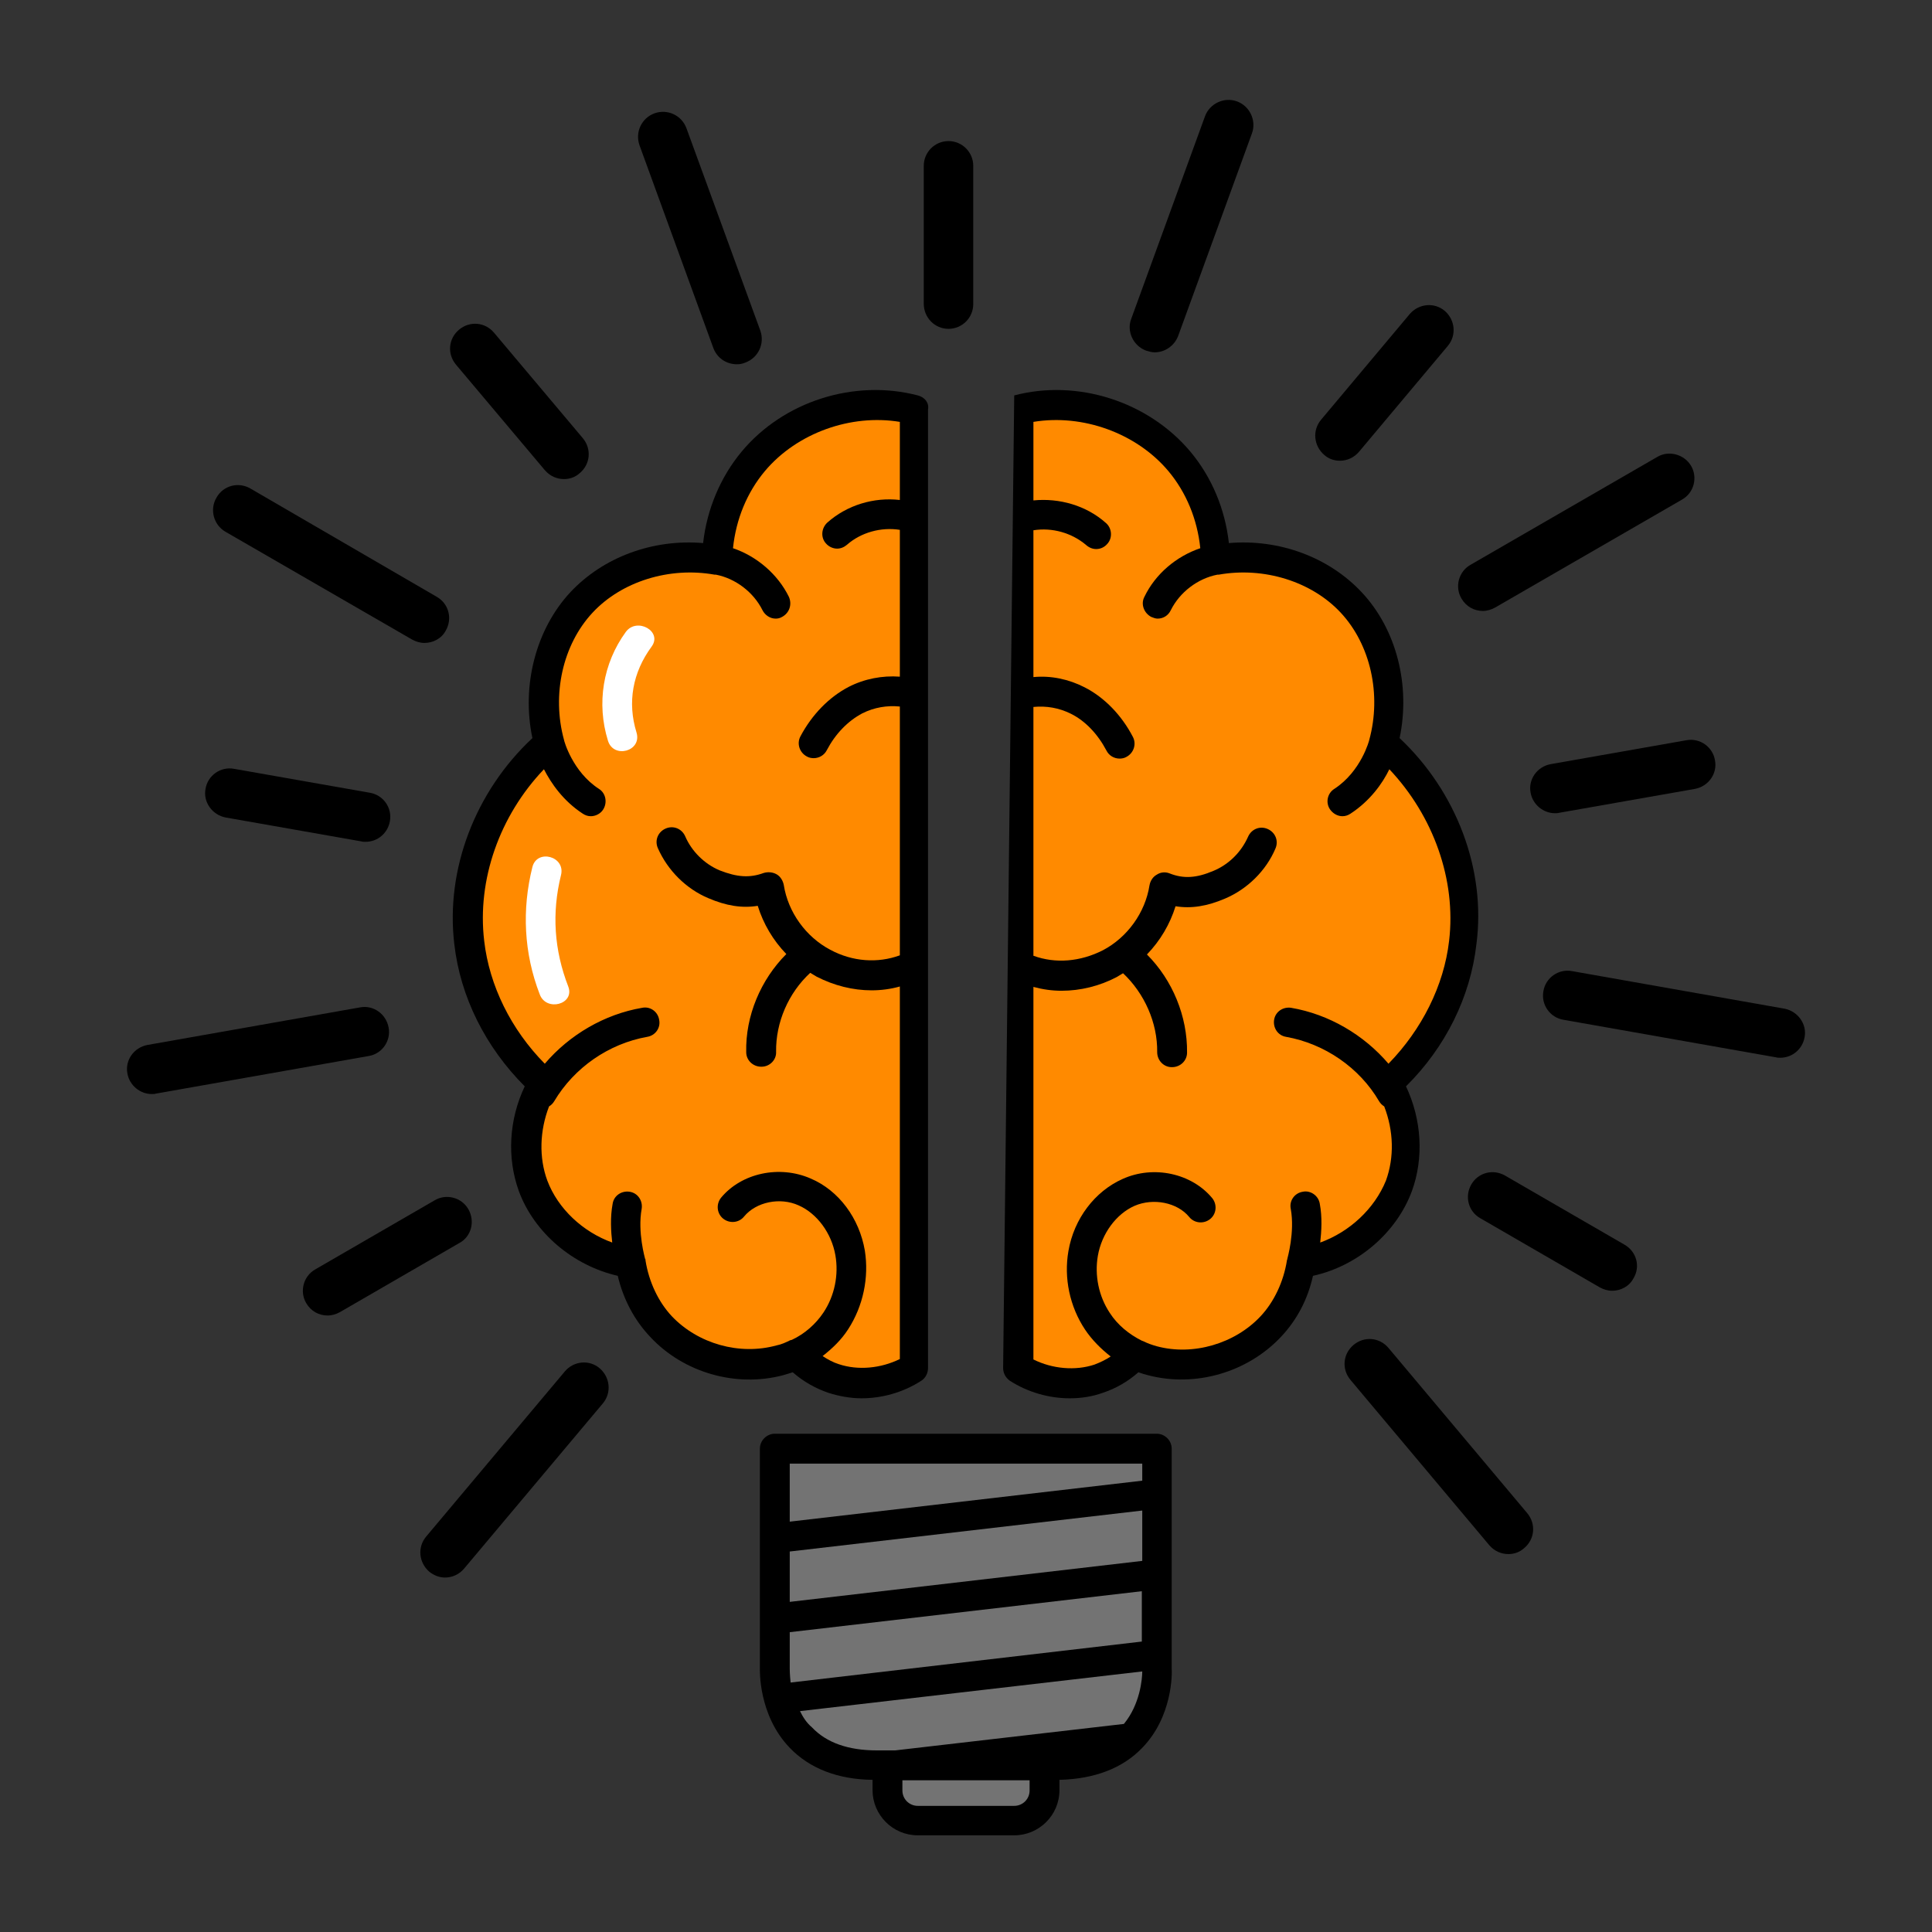 <svg xmlns="http://www.w3.org/2000/svg" xmlns:xlink="http://www.w3.org/1999/xlink" width="500" zoomAndPan="magnify" viewBox="0 0 375 375" height="500" preserveAspectRatio="xMidYMid meet" version="1.0"><rect x="0" y="0" width="375" height="375" fill="#333333" stroke="none"/><defs><clipPath id="1ef474c40b"><path d="M 24.234 195 L 76 195 L 76 213 L 24.234 213 Z M 24.234 195 " clip-rule="nonzero"/></clipPath><clipPath id="d33ece3d4d"><path d="M 299 188 L 350.484 188 L 350.484 206 L 299 206 Z M 299 188 " clip-rule="nonzero"/></clipPath><clipPath id="f97e38c509"><path d="M 147 278 L 228 278 L 228 356.25 L 147 356.25 Z M 147 278 " clip-rule="nonzero"/></clipPath></defs><path fill="#000000" d="M 184.105 63.828 C 186.754 63.828 188.906 61.676 188.906 59.023 L 188.906 32.188 C 188.906 29.535 186.754 27.383 184.105 27.383 C 181.453 27.383 179.301 29.535 179.301 32.188 L 179.301 58.941 C 179.301 61.676 181.453 63.828 184.105 63.828 Z M 184.105 63.828 " fill-opacity="1" fill-rule="nonzero"/><path fill="#000000" d="M 138.461 67.555 C 139.207 69.543 141.031 70.703 143.02 70.703 C 143.598 70.703 144.094 70.621 144.676 70.371 C 147.16 69.461 148.484 66.727 147.574 64.16 L 133.242 24.898 C 132.332 22.41 129.598 21.086 127.031 21.996 C 124.547 22.91 123.223 25.641 124.133 28.211 Z M 138.461 67.555 " fill-opacity="1" fill-rule="nonzero"/><path fill="#000000" d="M 105.742 91.246 C 106.738 92.406 108.062 92.988 109.469 92.988 C 110.547 92.988 111.625 92.656 112.535 91.828 C 114.605 90.086 114.855 87.105 113.113 85.035 L 95.887 64.574 C 94.145 62.504 91.164 62.254 89.094 63.996 C 87.023 65.734 86.773 68.715 88.512 70.785 Z M 105.742 91.246 " fill-opacity="1" fill-rule="nonzero"/><path fill="#000000" d="M 43.699 103.176 L 79.98 124.133 C 80.727 124.547 81.555 124.793 82.383 124.793 C 84.039 124.793 85.695 123.965 86.527 122.391 C 87.852 120.074 87.105 117.176 84.785 115.848 L 48.586 94.809 C 46.27 93.484 43.367 94.23 42.043 96.547 C 40.637 98.867 41.465 101.852 43.699 103.176 Z M 43.699 103.176 " fill-opacity="1" fill-rule="nonzero"/><path fill="#000000" d="M 43.781 158.672 L 70.125 163.312 C 70.371 163.395 70.703 163.395 70.953 163.395 C 73.273 163.395 75.262 161.738 75.676 159.418 C 76.172 156.77 74.348 154.285 71.781 153.871 L 45.441 149.23 C 42.789 148.734 40.305 150.555 39.891 153.125 C 39.395 155.691 41.215 158.176 43.781 158.672 Z M 43.781 158.672 " fill-opacity="1" fill-rule="nonzero"/><g clip-path="url(#1ef474c40b)"><path fill="#000000" d="M 75.426 199.43 C 74.93 196.777 72.445 195.039 69.875 195.535 L 28.625 202.824 C 25.973 203.32 24.234 205.805 24.73 208.375 C 25.145 210.695 27.215 212.352 29.453 212.352 C 29.703 212.352 30.031 212.352 30.281 212.266 L 71.531 204.977 C 74.184 204.562 75.922 201.996 75.426 199.43 Z M 75.426 199.43 " fill-opacity="1" fill-rule="nonzero"/></g><path fill="#000000" d="M 90.914 234.715 C 89.59 232.395 86.609 231.652 84.371 232.977 L 61.18 246.395 C 58.859 247.719 58.113 250.703 59.438 252.938 C 60.352 254.512 61.922 255.34 63.582 255.34 C 64.41 255.34 65.238 255.094 65.984 254.68 L 89.176 241.258 C 91.496 240.016 92.242 237.035 90.914 234.715 Z M 90.914 234.715 " fill-opacity="1" fill-rule="nonzero"/><path fill="#000000" d="M 109.637 266.191 L 82.715 298.25 C 80.977 300.32 81.309 303.301 83.297 305.043 C 84.207 305.785 85.281 306.199 86.359 306.199 C 87.77 306.199 89.094 305.621 90.086 304.461 L 117.008 272.406 C 118.746 270.332 118.418 267.352 116.43 265.613 C 114.441 263.871 111.375 264.121 109.637 266.191 Z M 109.637 266.191 " fill-opacity="1" fill-rule="nonzero"/><path fill="#000000" d="M 269.504 261.637 C 267.766 259.566 264.785 259.316 262.715 261.055 C 260.641 262.797 260.395 265.777 262.133 267.848 L 289.055 299.906 C 290.047 301.066 291.375 301.645 292.781 301.645 C 293.859 301.645 294.934 301.312 295.848 300.484 C 297.918 298.746 298.168 295.766 296.426 293.691 Z M 269.504 261.637 " fill-opacity="1" fill-rule="nonzero"/><path fill="#000000" d="M 315.312 241.59 L 292.121 228.172 C 289.801 226.848 286.902 227.59 285.574 229.91 C 284.25 232.23 284.996 235.129 287.316 236.453 L 310.508 249.875 C 311.254 250.289 312.082 250.535 312.91 250.535 C 314.566 250.535 316.223 249.707 317.051 248.133 C 318.461 245.816 317.633 242.914 315.312 241.59 Z M 315.312 241.59 " fill-opacity="1" fill-rule="nonzero"/><g clip-path="url(#d33ece3d4d)"><path fill="#000000" d="M 346.375 195.785 L 305.125 188.492 C 302.473 187.996 299.988 189.82 299.574 192.387 C 299.078 195.039 300.898 197.523 303.469 197.938 L 344.719 205.227 C 344.969 205.309 345.297 205.309 345.547 205.309 C 347.867 205.309 349.855 203.652 350.27 201.332 C 350.766 198.766 348.941 196.281 346.375 195.785 Z M 346.375 195.785 " fill-opacity="1" fill-rule="nonzero"/></g><path fill="#000000" d="M 327.324 143.68 L 300.98 148.32 C 298.332 148.816 296.594 151.301 297.09 153.871 C 297.504 156.188 299.574 157.844 301.812 157.844 C 302.059 157.844 302.391 157.844 302.641 157.762 L 328.98 153.125 C 331.633 152.625 333.371 150.141 332.875 147.574 C 332.461 145.008 329.973 143.184 327.324 143.68 Z M 327.324 143.68 " fill-opacity="1" fill-rule="nonzero"/><path fill="#000000" d="M 287.812 118.582 C 288.641 118.582 289.469 118.332 290.215 117.918 L 326.496 96.961 C 328.816 95.637 329.559 92.656 328.234 90.418 C 326.91 88.184 323.926 87.355 321.691 88.68 L 285.41 109.637 C 283.09 110.961 282.344 113.945 283.672 116.18 C 284.582 117.754 286.156 118.582 287.812 118.582 Z M 287.812 118.582 " fill-opacity="1" fill-rule="nonzero"/><path fill="#000000" d="M 260.062 89.426 C 261.469 89.426 262.797 88.844 263.789 87.684 L 281.02 67.141 C 282.758 65.07 282.426 62.09 280.441 60.352 C 278.367 58.609 275.387 58.941 273.648 60.93 L 256.418 81.473 C 254.68 83.543 255.008 86.527 256.996 88.266 C 257.91 89.094 258.984 89.426 260.062 89.426 Z M 260.062 89.426 " fill-opacity="1" fill-rule="nonzero"/><path fill="#000000" d="M 222.457 68.055 C 223.035 68.219 223.531 68.387 224.113 68.387 C 226.102 68.387 227.922 67.141 228.668 65.238 L 243 25.891 C 243.91 23.406 242.586 20.59 240.098 19.68 C 237.613 18.766 234.797 20.094 233.887 22.578 L 219.559 61.922 C 218.645 64.324 219.973 67.141 222.457 68.055 Z M 222.457 68.055 " fill-opacity="1" fill-rule="nonzero"/><path fill="#000000" d="M 271.66 143.266 C 273.812 133.078 271.078 122.145 264.285 114.938 C 257.91 108.145 248.301 104.582 238.527 105.41 C 237.781 98.785 235.211 92.656 231.07 87.684 C 222.871 77.91 209.121 73.52 196.859 76.75 L 194.707 265.531 C 194.707 266.523 195.203 267.434 196.031 268.016 C 199.512 270.25 203.652 271.41 207.629 271.41 C 209.863 271.41 212.02 271.078 214.09 270.332 C 216.574 269.504 218.895 268.18 220.965 266.359 C 221.629 266.605 222.207 266.773 222.871 266.938 C 232.066 269.34 242.172 266.359 248.633 259.484 C 251.695 256.254 253.852 252.191 254.844 247.637 C 263.543 245.73 271.078 239.27 274.062 231.152 C 276.379 224.773 275.965 217.32 272.902 210.859 C 280.605 203.238 285.41 193.465 286.57 183.277 C 288.473 168.781 282.676 153.621 271.66 143.266 Z M 271.66 143.266 " fill-opacity="1" fill-rule="nonzero"/><path fill="#000000" d="M 178.141 76.75 C 165.797 73.52 152.047 77.91 143.93 87.684 C 139.871 92.574 137.219 98.785 136.473 105.41 C 126.699 104.582 117.09 108.145 110.715 114.938 C 104.004 122.145 101.188 133.078 103.34 143.266 C 92.242 153.621 86.441 168.781 88.184 183.277 C 89.344 193.465 94.23 203.238 101.852 210.859 C 98.785 217.32 98.371 224.691 100.691 231.152 C 103.672 239.27 111.211 245.648 119.906 247.637 C 120.984 252.191 123.137 256.254 126.203 259.484 C 132.664 266.441 142.852 269.34 151.965 266.938 C 152.625 266.773 153.289 266.523 153.871 266.359 C 155.941 268.18 158.344 269.504 160.746 270.332 C 162.816 270.996 165.051 271.41 167.207 271.41 C 171.266 271.41 175.324 270.25 178.801 268.016 C 179.629 267.516 180.129 266.523 180.129 265.531 L 180.129 79.484 C 180.375 78.16 179.465 77.082 178.141 76.75 Z M 178.141 76.75 " fill-opacity="1" fill-rule="nonzero"/><path fill="#ff8a00" d="M 256.254 241.176 C 256.5 238.941 256.668 236.289 256.168 233.637 C 255.922 232.066 254.348 230.988 252.855 231.32 C 251.281 231.566 250.207 233.059 250.535 234.633 C 251.363 239.188 249.875 244.242 249.875 244.324 C 249.875 244.406 249.875 244.488 249.793 244.574 C 249.793 244.574 249.793 244.656 249.793 244.656 C 249.129 248.797 247.305 252.691 244.656 255.508 C 239.684 260.809 231.566 263.211 224.527 261.305 C 223.617 261.055 222.703 260.727 221.875 260.312 C 221.793 260.312 221.711 260.227 221.629 260.227 C 219.141 258.984 216.906 257.164 215.414 254.844 C 213.262 251.613 212.434 247.555 213.094 243.746 C 213.84 239.438 216.656 235.625 220.219 234.051 C 223.863 232.48 228.504 233.391 230.82 236.207 C 231.816 237.449 233.637 237.613 234.883 236.621 C 236.125 235.625 236.289 233.805 235.297 232.562 C 231.32 227.758 223.945 226.102 217.898 228.836 C 212.516 231.234 208.457 236.539 207.379 242.832 C 206.469 248.051 207.629 253.602 210.609 258.074 C 211.938 260.062 213.676 261.801 215.582 263.293 C 214.586 263.957 213.512 264.453 212.434 264.867 C 208.707 266.109 204.234 265.695 200.586 263.871 L 200.586 191.559 C 202.41 192.055 204.23 192.305 206.055 192.305 C 209.699 192.305 213.426 191.395 216.742 189.652 C 217.156 189.406 217.57 189.156 217.984 188.906 C 222.125 192.801 224.691 198.516 224.609 204.23 C 224.609 205.805 225.852 207.133 227.426 207.133 C 227.426 207.133 227.426 207.133 227.508 207.133 C 229.082 207.133 230.406 205.891 230.406 204.316 C 230.492 197.273 227.59 190.234 222.621 185.262 C 225.188 182.613 227.094 179.383 228.172 175.902 C 231.234 176.398 234.301 175.902 237.781 174.414 C 242.086 172.59 245.73 169.027 247.555 164.719 C 248.219 163.23 247.555 161.574 246.062 160.91 C 244.574 160.246 242.914 160.91 242.254 162.402 C 240.93 165.383 238.527 167.785 235.543 169.027 C 232.23 170.438 229.746 170.602 227.012 169.523 C 226.184 169.195 225.273 169.277 224.527 169.773 C 223.781 170.188 223.285 170.934 223.117 171.844 C 222.289 177.145 218.812 181.949 214.09 184.434 C 209.699 186.672 204.895 187.086 200.586 185.512 L 200.586 137.219 C 203.074 136.973 205.559 137.387 207.879 138.547 C 210.695 139.953 213.094 142.52 214.754 145.668 C 215.25 146.664 216.242 147.242 217.32 147.242 C 217.734 147.242 218.23 147.16 218.645 146.91 C 220.055 146.164 220.633 144.426 219.887 143.02 C 217.734 138.875 214.422 135.398 210.527 133.41 C 207.465 131.836 203.984 131.09 200.586 131.422 L 200.586 102.926 C 204.23 102.348 208.043 103.422 210.859 105.824 C 211.438 106.324 212.102 106.57 212.766 106.57 C 213.594 106.57 214.34 106.238 214.918 105.578 C 215.996 104.418 215.828 102.512 214.668 101.52 C 210.859 98.121 205.641 96.633 200.586 97.129 L 200.586 81.887 C 210.113 80.312 220.551 84.039 226.762 91.414 C 230.242 95.555 232.395 100.773 232.977 106.406 C 228.336 107.98 224.277 111.375 222.125 115.848 C 221.379 117.258 222.043 118.996 223.449 119.742 C 223.863 119.906 224.277 120.074 224.691 120.074 C 225.77 120.074 226.762 119.492 227.262 118.418 C 229 114.938 232.48 112.285 236.289 111.543 C 236.371 111.543 236.453 111.543 236.539 111.543 C 245.316 109.969 254.594 112.867 260.227 118.914 C 266.027 125.125 268.18 134.816 265.777 143.598 C 265.777 143.68 264.203 149.727 258.984 153.125 C 257.66 153.953 257.246 155.773 258.156 157.102 C 258.738 157.93 259.648 158.426 260.559 158.426 C 261.141 158.426 261.637 158.258 262.133 157.93 C 265.945 155.441 268.348 152.047 269.672 149.312 C 278.203 158.344 282.676 170.766 281.27 182.613 C 280.273 191.309 275.965 199.844 269.504 206.469 C 264.699 200.836 257.91 196.859 250.621 195.617 C 249.047 195.371 247.555 196.363 247.305 197.938 C 247.059 199.512 248.051 201 249.625 201.25 C 257.082 202.574 263.871 207.215 267.684 213.758 C 267.934 214.172 268.262 214.504 268.676 214.754 C 270.5 219.473 270.664 224.609 269.008 229.164 C 266.773 234.633 261.969 239.105 256.254 241.176 Z M 256.254 241.176 " fill-opacity="1" fill-rule="nonzero"/><path fill="#ff8a00" d="M 130.426 255.508 C 127.777 252.691 125.953 248.797 125.293 244.656 C 125.293 244.656 125.293 244.574 125.293 244.574 C 125.293 244.488 125.293 244.406 125.207 244.324 C 125.207 244.242 123.719 239.188 124.547 234.633 C 124.793 233.059 123.801 231.566 122.227 231.32 C 120.652 231.07 119.16 232.066 118.914 233.637 C 118.418 236.289 118.582 239.023 118.832 241.176 C 113.113 239.105 108.312 234.633 106.238 229.164 C 104.582 224.691 104.75 219.473 106.57 214.754 C 106.984 214.504 107.316 214.172 107.566 213.758 C 111.457 207.215 118.168 202.574 125.625 201.25 C 127.195 201 128.273 199.512 127.941 197.938 C 127.695 196.363 126.203 195.285 124.629 195.617 C 117.34 196.859 110.547 200.836 105.742 206.469 C 99.199 199.844 94.973 191.309 93.98 182.613 C 92.574 170.766 96.961 158.344 105.578 149.312 C 106.984 152.047 109.305 155.441 113.113 157.93 C 113.613 158.258 114.109 158.426 114.688 158.426 C 115.602 158.426 116.594 157.93 117.09 157.102 C 117.918 155.773 117.59 153.953 116.262 153.125 C 111.129 149.812 109.469 143.762 109.469 143.598 C 107.066 134.816 109.223 125.125 115.02 118.914 C 120.652 112.867 129.93 109.969 138.711 111.543 C 138.793 111.543 138.875 111.543 138.961 111.543 C 142.77 112.285 146.25 114.938 147.988 118.418 C 148.484 119.41 149.48 120.074 150.555 120.074 C 150.969 120.074 151.383 119.992 151.797 119.742 C 153.207 118.996 153.785 117.34 153.125 115.848 C 150.969 111.457 146.91 107.98 142.273 106.406 C 142.852 100.773 145.008 95.555 148.484 91.414 C 154.699 84.039 165.137 80.312 174.66 81.887 L 174.66 97.047 C 169.609 96.465 164.391 98.039 160.578 101.438 C 159.418 102.512 159.254 104.336 160.332 105.496 C 160.91 106.156 161.738 106.488 162.484 106.488 C 163.148 106.488 163.809 106.238 164.391 105.742 C 167.121 103.34 171.016 102.266 174.66 102.844 L 174.66 131.34 C 171.266 131.09 167.785 131.754 164.719 133.328 C 160.91 135.316 157.598 138.711 155.359 142.934 C 154.613 144.344 155.195 146.082 156.602 146.828 C 157.016 147.078 157.516 147.16 157.93 147.16 C 159.004 147.16 160 146.578 160.496 145.586 C 162.152 142.438 164.555 139.953 167.371 138.461 C 169.691 137.301 172.176 136.887 174.66 137.137 L 174.66 185.43 C 170.352 187.004 165.465 186.672 161.16 184.352 C 156.438 181.867 152.957 177.062 152.129 171.762 C 151.965 170.934 151.469 170.105 150.723 169.691 C 149.977 169.277 149.066 169.195 148.238 169.441 C 145.504 170.438 143.102 170.27 139.703 168.945 C 136.723 167.703 134.238 165.219 132.996 162.32 C 132.332 160.828 130.676 160.164 129.184 160.828 C 127.695 161.488 127.031 163.148 127.695 164.637 C 129.598 168.945 133.16 172.508 137.469 174.328 C 140.949 175.82 144.012 176.316 147.078 175.82 C 148.152 179.301 150.059 182.531 152.625 185.18 C 147.656 190.152 144.676 197.191 144.84 204.23 C 144.84 205.805 146.164 207.047 147.738 207.047 C 147.738 207.047 147.738 207.047 147.824 207.047 C 149.395 207.047 150.723 205.723 150.641 204.148 C 150.555 198.434 153.043 192.719 157.266 188.824 C 157.68 189.074 158.094 189.324 158.508 189.57 C 161.906 191.309 165.551 192.223 169.195 192.223 C 171.016 192.223 172.922 191.973 174.66 191.477 L 174.66 263.789 C 170.934 265.613 166.543 266.027 162.816 264.785 C 161.738 264.453 160.66 263.871 159.668 263.211 C 161.574 261.719 163.312 260.062 164.637 257.992 C 167.535 253.52 168.695 247.969 167.867 242.75 C 166.793 236.453 162.816 231.07 157.348 228.75 C 151.301 226.102 143.93 227.676 139.953 232.48 C 138.961 233.723 139.125 235.543 140.367 236.539 C 141.609 237.531 143.434 237.367 144.426 236.125 C 146.746 233.309 151.383 232.312 155.027 233.969 C 158.59 235.543 161.406 239.355 162.152 243.66 C 162.816 247.473 161.988 251.531 159.832 254.762 C 158.344 256.996 156.188 258.902 153.703 260.062 C 153.621 260.062 153.457 260.145 153.371 260.145 C 152.543 260.559 151.633 260.973 150.723 261.141 C 143.516 263.129 135.48 260.809 130.426 255.508 Z M 130.426 255.508 " fill-opacity="1" fill-rule="nonzero"/><g clip-path="url(#f97e38c509)"><path fill="#000000" d="M 227.426 323.844 L 227.426 281.184 C 227.426 279.609 226.102 278.285 224.527 278.285 L 150.391 278.285 C 148.816 278.285 147.492 279.609 147.492 281.184 L 147.492 323.762 C 147.492 324.094 147.16 332.875 153.289 339.25 C 157.102 343.227 162.566 345.383 169.359 345.465 L 169.359 347.453 C 169.359 352.258 173.254 356.234 178.141 356.234 L 196.859 356.234 C 201.664 356.234 205.641 352.34 205.641 347.453 L 205.641 345.465 C 212.434 345.297 217.898 343.227 221.711 339.25 C 227.59 333.203 227.508 324.84 227.426 323.844 Z M 227.426 323.844 " fill-opacity="1" fill-rule="nonzero"/></g><path fill="#737373" d="M 221.711 302.969 L 153.289 310.922 L 153.289 301.148 L 221.711 293.195 Z M 221.711 302.969 " fill-opacity="1" fill-rule="nonzero"/><path fill="#737373" d="M 153.289 323.926 L 153.289 316.805 L 221.629 308.852 L 221.629 318.625 L 153.457 326.578 C 153.289 325.004 153.289 324.012 153.289 323.926 Z M 153.289 323.926 " fill-opacity="1" fill-rule="nonzero"/><path fill="#737373" d="M 221.711 284.086 L 221.711 287.398 L 153.289 295.352 L 153.289 284.086 Z M 221.711 284.086 " fill-opacity="1" fill-rule="nonzero"/><path fill="#737373" d="M 155.277 332.129 L 221.711 324.426 C 221.711 325.832 221.297 330.801 218.148 334.613 L 173.75 339.75 L 170.188 339.75 C 164.637 339.75 160.414 338.258 157.598 335.277 C 156.52 334.363 155.859 333.289 155.277 332.129 Z M 155.277 332.129 " fill-opacity="1" fill-rule="nonzero"/><path fill="#737373" d="M 199.844 347.535 C 199.844 349.191 198.516 350.516 196.859 350.516 L 178.141 350.516 C 176.484 350.516 175.156 349.191 175.156 347.535 L 175.156 345.547 L 199.844 345.547 Z M 199.844 347.535 " fill-opacity="1" fill-rule="nonzero"/><path fill="#ffffff" d="M 110.297 191.477 C 107.566 184.434 107.066 177.23 108.891 169.855 C 109.801 166.211 104.25 164.719 103.34 168.281 C 101.27 176.566 101.684 185.016 104.75 192.969 C 105.992 196.445 111.625 194.953 110.297 191.477 Z M 110.297 191.477 " fill-opacity="1" fill-rule="nonzero"/><path fill="#ffffff" d="M 121.48 122.641 C 117.008 128.77 115.766 136.559 118.004 143.766 C 119.078 147.324 124.629 145.836 123.551 142.191 C 121.73 136.309 122.809 130.512 126.453 125.539 C 128.688 122.559 123.637 119.742 121.48 122.641 Z M 121.48 122.641 " fill-opacity="1" fill-rule="nonzero"/></svg>